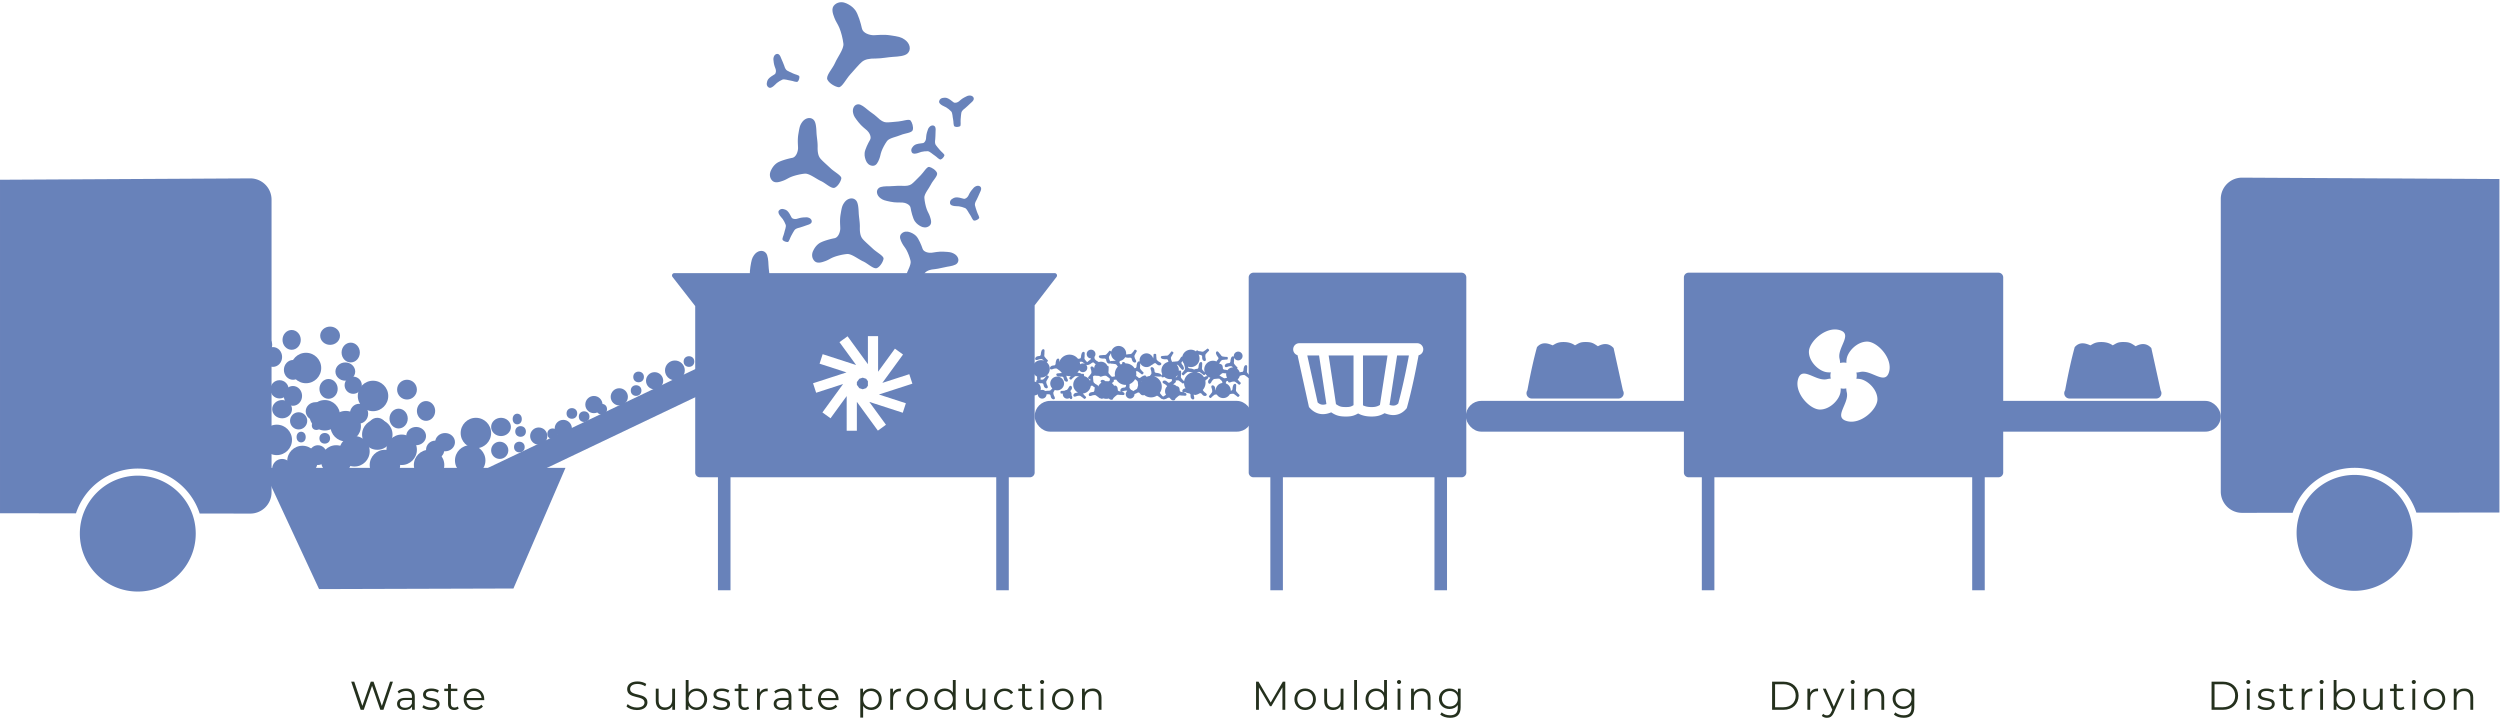<?xml version="1.0" encoding="UTF-8"?>
<svg xmlns="http://www.w3.org/2000/svg" width="1057" height="304" viewBox="0 0 1057 304">
  <g fill="none" fill-rule="evenodd">
    <g transform="translate(-.243 -1.892)">
      <path fill="#6882BA" d="m111.32 199.717 23.82 51.247 82.18-.247 22-51M618.197 117.185a2 2 0 0 1 2 2v82.5a2 2 0 0 1-2 2h-88a2 2 0 0 1-2-2v-82.5a2 2 0 0 1 2-2h88zM599.411 147h-49.822a2.59 2.59 0 0 0-.749 5.069l4.838 21.927.362.396.213.225c2.432 2.497 5.508 3.02 8.827 1.608l.485.313.198.123c.245.148.427.244.696.381 1.372.696 2.72.958 4.862.958 1.845 0 3.022-.238 4.248-.832l.442-.23.443-.243.27.142c1.454.737 3.195 1.163 5.434 1.163 2.086 0 3.53-.371 4.961-1.123l.523-.291.33.124c1.97.715 3.668.92 5.476.336 1.223-.394 2.33-1.145 3.287-2.255l.294-.34.12-.433.171-.625c1.486-5.46 2.967-12.104 4.447-19.938l.252-1.348a2.59 2.59 0 0 0-.608-5.107zm-26.895 5.178v21.015l-.408.226-.089.048c-.084.045-.151.08-.194.101-.6.291-1.148.414-2.242.43l-.262.002-.283-.002c-1.369-.017-2.065-.166-2.768-.523l-.219-.114-.239-.138-.074-.045a19.432 19.432 0 0 1-.381-.244l-.268-.177c-.329-2.345-1.247-8.42-3.097-20.577l10.524-.002zm14.376 0-3.219 20.926-.235.135-.188.101c-.873.457-1.687.66-3.092.66l-.343-.004c-1.412-.037-2.446-.3-3.3-.736l.001-21.082h10.376zm9.066-.119-.123.658c-1.473 7.802-2.945 14.392-4.412 19.764-.394.385-.792.626-1.203.758l-.17.05c-.654.163-1.394.089-2.324-.207l3.213-20.904h4.997l.022-.119zm-38.014.119 3.109 20.552c-1.489.522-2.649.287-3.71-.685l-4.382-19.867h4.983zM714.197 117.185h131a2 2 0 0 1 2 2v82.5a2 2 0 0 1-2 2h-131a2 2 0 0 1-2-2v-82.5a2 2 0 0 1 2-2zm50.855 33.445c0-4.23 7.081-10.854 12.955-9.179 5.874 1.676-1.126 7.423 0 12.131.158.662.23 1.258.225 1.794a5.63 5.63 0 0 1 2.676-.07 7.76 7.76 0 0 1 .077-1.564c.482-3.272 4.425-7.422 8.69-7.422s10.944 7.023 9.254 12.85c-1.69 5.825-7.484-1.118-12.231 0-.574.134-1.1.205-1.58.22a5.493 5.493 0 0 1 .011 2.575l-.018.074c.466-.016.946.013 1.426.083 3.299.479 7.483 4.39 7.483 8.62 0 4.23-7.08 10.853-12.955 9.177-5.874-1.676 1.127-7.422 0-12.13a7.63 7.63 0 0 1-.225-1.686 5.629 5.629 0 0 1-2.353-.018c.027.502 0 1.023-.077 1.544-.483 3.272-4.426 7.422-8.69 7.422-4.266 0-10.945-7.023-9.255-12.849 1.69-5.826 7.484 1.117 12.231 0a7.941 7.941 0 0 1 1.601-.221 5.487 5.487 0 0 1 .025-2.67 7.858 7.858 0 0 1-1.787-.062c-3.299-.479-7.483-4.39-7.483-8.62z"></path>
      <path d="m207.05 199.475 93.482-44.546a6.73 6.73 0 0 1 8.259 2.011 4.465 4.465 0 0 1-1.639 6.727l-93.482 44.546a6.73 6.73 0 0 1-8.259-2.011 4.465 4.465 0 0 1 1.638-6.727zM303.789 201.964h5.309v49.5h-5.309zM537.344 201.964h5.309v49.5h-5.309zM719.775 201.964h5.309v49.5h-5.309zM421.45 201.964h5.309v49.5h-5.309zM606.732 201.964h5.309v49.5h-5.309zM834.084 201.964h5.309v49.5h-5.309z" fill="#6882BA"></path>
      <path d="M285.374 117.368H446.15a1 1 0 0 1 .862 1.507l-.07.104-9.246 11.994v70.712a2 2 0 0 1-2 2h-139.52a2 2 0 0 1-2-2v-70.394l-9.592-12.308a1 1 0 0 1-.202-.482l-.01-.133a1 1 0 0 1 .884-.993l.117-.007H446.15zM371.499 144h-4.306l-.001 11.875-8.597-11.8-3.425 2.483 7.041 9.665-14.148-4.584-1.308 4.015 11.393 3.692L344 163.931l1.308 4.015 11.394-3.692-8.744 12.003 3.426 2.481 6.838-9.387V184h4.306v-12.22l8.877 12.183 3.425-2.482-7.042-9.666 14.15 4.585 1.307-4.015-11.394-3.693L386 164.108l-1.308-4.015-11.395 3.691 8.745-12.002-3.426-2.481-7.118 9.769V144zM365 161.566l1.446.468.746 1.025v1.921l-.746 1.023-1.447.469-1.446-.468-1.025-1.407v-1.156l1.025-1.406 1.447-.469zM365.188 112.411c-2.016-.904-4.966-3.303-6.83-3.121-1.863.18-4.118.723-5.616 1.304-1.5.582-2.12 1.172-3.617 1.703-1.497.532-3.488 1.233-4.7-.246-1.212-1.48-.832-3.168-.398-4.067.434-.899 1.067-2.101 2.424-3.105 1.358-1.005 4.88-1.95 6.592-2.267 1.712-.317 2.46-2.774 2.462-4.122.003-1.347-.294-3.399.141-5.97.485-2.864.62-3.624 1.558-4.962 1.336-1.906 3.709-2.41 5.012-.88.86 1.01 1 3.203 1.084 5.109.083 1.906.51 3.944.491 5.996-.075 2.568.295 4.027 1.104 5.045.809 1.019 2.797 2.71 4.418 4.242 1.621 1.533 4.651 3.06 4.491 4.225-.16 1.165-1.355 3.273-2.747 3.922-1.393.649-3.854-1.902-5.87-2.806zM347.337 78.435c-2.015-.903-4.965-3.302-6.829-3.12-1.863.18-4.118.722-5.617 1.304-1.498.581-2.12 1.172-3.617 1.703-1.496.53-3.487 1.233-4.7-.247-1.211-1.48-.832-3.167-.397-4.066.434-.9 1.067-2.102 2.424-3.106 1.358-1.004 4.88-1.95 6.592-2.267 1.712-.317 2.459-2.774 2.462-4.121.003-1.348-.294-3.4.141-5.97.485-2.864.62-3.624 1.558-4.963 1.335-1.906 3.708-2.409 5.012-.88.86 1.01 1 3.203 1.083 5.11.084 1.905.511 3.944.492 5.996-.075 2.567.295 4.026 1.104 5.045.808 1.018 2.797 2.71 4.418 4.242s4.651 3.06 4.491 4.225c-.16 1.164-1.355 3.272-2.748 3.921-1.392.65-3.853-1.902-5.869-2.806z" fill="#6882BA"></path>
      <path d="M327.05 134.594c-2.014-.904-4.965-3.303-6.828-3.121-1.864.181-4.118.723-5.617 1.304-1.5.582-2.12 1.173-3.617 1.704-1.497.53-3.488 1.232-4.7-.247-1.212-1.48-.832-3.168-.398-4.067.434-.899 1.067-2.1 2.425-3.105 1.357-1.005 4.879-1.95 6.591-2.267 1.713-.317 2.46-2.774 2.462-4.122.003-1.347-.294-3.399.141-5.97.486-2.864.62-3.624 1.558-4.962 1.336-1.906 3.709-2.41 5.012-.88.86 1.01 1 3.203 1.084 5.109.083 1.906.51 3.944.492 5.996-.076 2.568.295 4.027 1.103 5.045.809 1.019 2.797 2.71 4.418 4.242 1.621 1.533 4.651 3.06 4.491 4.225-.16 1.165-1.355 3.273-2.747 3.922-1.393.65-3.854-1.902-5.87-2.806zM393.874 79.825c-.815 1.677-2.929 4.091-2.814 5.681.115 1.59.53 3.525.994 4.82.465 1.295.956 1.845 1.378 3.136.422 1.291.978 3.008-.312 3.982-1.29.973-2.725.586-3.484.183-.759-.403-1.772-.986-2.602-2.177-.829-1.19-1.561-4.217-1.795-5.684-.234-1.466-2.318-2.193-3.47-2.247-1.15-.054-2.91.12-5.098-.347-2.438-.52-3.084-.664-4.208-1.511-1.6-1.207-1.979-3.241-.644-4.29.881-.692 2.759-.728 4.39-.726 1.63.001 3.381-.284 5.134-.19 2.193.162 3.448-.098 4.336-.746.888-.648 2.375-2.272 3.72-3.59 1.344-1.319 2.715-3.834 3.707-3.654.992.18 2.767 1.275 3.292 2.483.525 1.207-1.708 3.2-2.524 4.877zM381.09 58.977c-1.702.76-4.873 1.251-5.807 2.543-.934 1.291-1.86 3.04-2.336 4.33-.477 1.292-.454 2.029-.96 3.289-.508 1.26-1.185 2.934-2.8 2.85-1.613-.084-2.463-1.302-2.786-2.099-.322-.797-.724-1.895-.594-3.34.13-1.445 1.515-4.235 2.278-5.509.764-1.273-.365-3.17-1.213-3.951-.847-.781-2.307-1.779-3.683-3.543-1.532-1.966-1.935-2.491-2.251-3.863-.45-1.953.567-3.755 2.264-3.7 1.12.036 2.58 1.216 3.829 2.265 1.248 1.05 2.773 1.957 4.056 3.156 1.575 1.533 2.703 2.141 3.8 2.215 1.096.075 3.28-.213 5.158-.36 1.877-.145 4.544-1.19 5.188-.415.644.776 1.3 2.756.926 4.018s-3.366 1.354-5.068 2.114zM403.22 52.412c-.25-1.006-.214-2.788-.823-3.424-.609-.635-1.465-1.311-2.117-1.697-.652-.386-1.053-.445-1.685-.844-.633-.4-1.473-.932-1.274-1.807.198-.875.937-1.222 1.398-1.32.46-.1 1.092-.213 1.86-.002.769.211 2.144 1.239 2.76 1.78.615.54 1.747.106 2.249-.281.502-.388 1.18-1.09 2.263-1.672 1.207-.648 1.53-.818 2.3-.858 1.098-.057 1.974.674 1.784 1.597-.126.61-.902 1.294-1.587 1.875-.685.582-1.32 1.328-2.089 1.913-.978.714-1.413 1.272-1.557 1.865-.144.592-.196 1.815-.295 2.856-.1 1.041.212 2.601-.268 2.878-.48.277-1.612.445-2.258.118-.646-.327-.412-1.972-.661-2.977zM395.45 67.661c-.888-.534-2.123-1.82-3.003-1.839-.88-.019-1.964.11-2.698.297-.733.189-1.058.43-1.788.595-.73.165-1.7.382-2.178-.377s-.202-1.526.054-1.922c.256-.396.622-.923 1.315-1.317.692-.394 2.391-.64 3.21-.693.817-.052 1.31-1.16 1.391-1.789.081-.63.063-1.605.418-2.782.396-1.312.504-1.66 1.02-2.233.736-.816 1.873-.92 2.39-.132.343.52.278 1.553.205 2.448-.074.896.005 1.872-.125 2.83-.187 1.196-.1 1.898.217 2.42.317.52 1.145 1.421 1.811 2.228.666.806 1.99 1.689 1.846 2.224-.143.536-.825 1.454-1.513 1.68-.688.226-1.686-1.103-2.573-1.638zM410.37 92.69c-.623-.828-1.286-2.482-2.095-2.83-.81-.347-1.862-.635-2.613-.735-.75-.1-1.142.002-1.88-.118-.739-.12-1.72-.283-1.88-1.166-.158-.883.386-1.49.771-1.762.386-.271.923-.622 1.712-.728.79-.106 2.458.303 3.236.56.778.257 1.65-.584 1.96-1.138.311-.553.66-1.464 1.43-2.423.859-1.068 1.089-1.35 1.783-1.688.988-.481 2.08-.15 2.265.773.123.61-.324 1.544-.727 2.346-.404.803-.697 1.738-1.176 2.577-.621 1.04-.804 1.723-.705 2.325.099.602.53 1.747.844 2.745.316.997 1.212 2.31.879 2.754-.334.442-1.31 1.039-2.033.99-.722-.048-1.15-1.654-1.772-2.482zM334.526 35.962c-1.03-.11-2.692-.753-3.498-.398s-1.734.929-2.32 1.41c-.585.48-.777.837-1.369 1.294-.591.458-1.379 1.065-2.133.58-.754-.486-.828-1.3-.764-1.766.065-.467.174-1.1.635-1.749.462-.65 1.898-1.59 2.616-1.984.72-.393.699-1.605.506-2.21-.193-.605-.621-1.481-.797-2.698-.196-1.356-.245-1.717-.02-2.455.322-1.05 1.31-1.625 2.111-1.13.53.327.908 1.29 1.22 2.133.312.842.796 1.694 1.083 2.617.336 1.163.712 1.763 1.22 2.1.507.339 1.638.806 2.582 1.255.945.45 2.517.69 2.614 1.236.096.546-.134 1.667-.662 2.162-.528.496-1.994-.287-3.024-.397zM331.801 100.407c.182-1.02.939-2.633.641-3.462-.298-.828-.805-1.794-1.244-2.412-.439-.617-.78-.834-1.196-1.456-.415-.622-.966-1.45-.429-2.169.537-.718 1.353-.735 1.815-.638.461.097 1.084.25 1.7.755.616.506 1.454 2.004 1.797 2.748.342.745 1.552.809 2.169.659.617-.15 1.52-.516 2.747-.607 1.367-.1 1.73-.125 2.45.152 1.026.394 1.53 1.419.98 2.184-.362.506-1.35.816-2.212 1.068-.862.252-1.746.676-2.687.898-1.183.254-1.808.587-2.18 1.07-.373.483-.918 1.578-1.432 2.49-.514.91-.864 2.462-1.415 2.52-.551.058-1.653-.25-2.11-.811-.458-.562.425-1.97.606-2.989zM383.342 118.25c.544-1.784 2.254-4.499 1.892-6.05-.363-1.553-1.075-3.4-1.736-4.606-.662-1.206-1.233-1.673-1.852-2.882-.618-1.209-1.437-2.818-.315-3.981 1.123-1.163 2.6-1.006 3.412-.727.813.28 1.906.697 2.91 1.744 1.006 1.046 2.203 3.921 2.664 5.333.46 1.411 2.632 1.804 3.778 1.677 1.145-.127 2.856-.575 5.09-.455 2.489.133 3.15.173 4.392.834 1.77.942 2.462 2.892 1.307 4.137-.762.821-2.61 1.15-4.221 1.403-1.611.254-3.296.81-5.042.991-2.191.183-3.39.636-4.166 1.415-.775.778-1.99 2.615-3.112 4.128s-2.082 4.211-3.09 4.188c-1.008-.023-2.933-.826-3.64-1.936-.708-1.11 1.186-3.429 1.73-5.213zM353.276 28.544c1.029-2.413 3.817-5.964 3.556-8.178-.26-2.214-.96-4.886-1.69-6.659-.729-1.772-1.448-2.501-2.117-4.272-.669-1.771-1.553-4.127.182-5.595 1.734-1.468 3.755-1.046 4.837-.545 1.083.5 2.53 1.233 3.76 2.83s2.442 5.77 2.861 7.8c.419 2.032 3.366 2.877 4.972 2.857 1.606-.02 4.045-.41 7.12.063 3.426.527 4.335.674 5.953 1.766 2.304 1.556 2.96 4.37 1.169 5.947-1.183 1.041-3.794 1.246-6.064 1.379-2.27.132-4.69.676-7.136.69-3.062-.045-4.793.421-5.987 1.401-1.195.98-3.163 3.375-4.95 5.33-1.789 1.955-3.537 5.587-4.93 5.417-1.392-.17-3.933-1.555-4.74-3.2-.807-1.645 2.175-4.618 3.204-7.03z" fill="#6882BA"></path>
      <circle fill="#6882BA" cx="110.028" cy="163.924" r="3.863"></circle>
      <ellipse fill="#6882BA" cx="123.549" cy="145.598" rx="3.863" ry="4.185"></ellipse>
      <circle fill="#6882BA" cx="150.106" cy="192.706" r="6.439"></circle>
      <circle fill="#6882BA" cx="117.263" cy="187.877" r="6.439"></circle>
      <circle fill="#6882BA" cx="129.612" cy="157.485" r="6.439"></circle>
      <circle fill="#6882BA" cx="128.118" cy="196.794" r="6.439"></circle>
      <circle fill="#6882BA" cx="137.55" cy="177.472" r="6.439"></circle>
      <circle fill="#6882BA" cx="201.451" cy="184.979" r="6.439"></circle>
      <circle fill="#6882BA" cx="146.41" cy="182.065" r="6.439"></circle>
      <circle fill="#6882BA" cx="157.955" cy="169.303" r="6.439"></circle>
      <circle fill="#6882BA" cx="170.067" cy="192.062" r="6.439"></circle>
      <circle fill="#6882BA" cx="181.658" cy="198.501" r="6.439"></circle>
      <circle fill="#6882BA" cx="162.984" cy="198.501" r="6.439"></circle>
      <circle fill="#6882BA" cx="142.379" cy="196.569" r="6.439"></circle>
      <circle fill="#6882BA" cx="199.043" cy="196.569" r="6.439"></circle>
      <circle fill="#6882BA" cx="159.765" cy="185.623" r="6.439"></circle>
      <ellipse fill="#6882BA" cx="133.686" cy="175.795" rx="4.185" ry="3.863"></ellipse>
      <circle fill="#6882BA" cx="118.429" cy="166.5" r="3.863"></circle>
      <ellipse fill="#6882BA" cx="176.184" cy="186.267" rx="4.185" ry="3.863"></ellipse>
      <ellipse fill="#6882BA" cx="139.803" cy="143.836" rx="4.185" ry="3.863"></ellipse>
      <circle fill="#6882BA" cx="159.765" cy="182.403" r="3.863"></circle>
      <circle fill="#6882BA" cx="184.233" cy="192.062" r="3.863"></circle>
      <ellipse fill="#6882BA" cx="180.37" cy="175.642" rx="3.863" ry="4.185"></ellipse>
      <ellipse fill="#6882BA" cx="168.779" cy="178.862" rx="3.863" ry="4.185"></ellipse>
      <ellipse fill="#6882BA" cx="139.159" cy="166.317" rx="3.863" ry="4.185"></ellipse>
      <ellipse fill="#6882BA" cx="115.655" cy="152.822" rx="3.863" ry="4.185"></ellipse>
      <ellipse fill="#6882BA" cx="124.135" cy="158.282" rx="3.863" ry="4.185"></ellipse>
      <ellipse fill="#6882BA" cx="148.526" cy="150.944" rx="3.863" ry="4.185"></ellipse>
      <ellipse fill="#6882BA" cx="124.096" cy="169.274" rx="3.863" ry="4.185"></ellipse>
      <ellipse fill="#6882BA" cx="152.041" cy="176.803" rx="3.863" ry="4.185"></ellipse>
      <ellipse fill="#6882BA" cx="134.652" cy="194.316" rx="3.863" ry="4.185"></ellipse>
      <circle fill="#6882BA" cx="172.321" cy="166.627" r="4.185"></circle>
      <circle fill="#6882BA" cx="285.59" cy="158.495" r="4.185"></circle>
      <ellipse fill="#6882BA" cx="188.419" cy="188.842" rx="4.185" ry="3.863"></ellipse>
      <ellipse fill="#6882BA" cx="212.076" cy="182.403" rx="4.185" ry="3.863"></ellipse>
      <circle fill="#6882BA" cx="228.019" cy="186.267" r="3.639"></circle>
      <circle fill="#6882BA" cx="238.408" cy="183.047" r="3.639"></circle>
      <circle fill="#6882BA" cx="262.078" cy="169.676" r="3.639"></circle>
      <circle fill="#6882BA" cx="277.012" cy="162.881" r="3.639"></circle>
      <circle fill="#6882BA" cx="211.529" cy="192.287" r="3.639"></circle>
      <circle fill="#6882BA" cx="126.508" cy="179.828" r="3.639"></circle>
      <circle fill="#6882BA" cx="149.578" cy="164.766" r="3.639"></circle>
      <circle fill="#6882BA" cx="111.692" cy="147.699" r="3.639"></circle>
      <circle fill="#6882BA" cx="251.344" cy="172.942" r="3.639"></circle>
      <circle fill="#6882BA" cx="119.516" cy="200.111" r="4.185"></circle>
      <ellipse fill="#6882BA" cx="146.242" cy="158.993" rx="4.185" ry="3.863"></ellipse>
      <circle fill="#6882BA" cx="108.894" cy="188.071" r="2.254"></circle>
      <ellipse fill="#6882BA" cx="127.569" cy="186.686" rx="1.932" ry="2.254"></ellipse>
      <circle fill="#6882BA" cx="137.55" cy="187.208" r="2.254"></circle>
      <circle fill="#6882BA" cx="254.644" cy="174.896" r="2.254"></circle>
      <circle fill="#6882BA" cx="233.912" cy="185.301" r="2.254"></circle>
      <circle fill="#6882BA" cx="220.34" cy="184.318" r="2.254"></circle>
      <circle fill="#6882BA" cx="219.83" cy="190.902" r="2.254"></circle>
      <circle fill="#6882BA" cx="242.035" cy="176.696" r="2.254"></circle>
      <circle fill="#6882BA" cx="247.216" cy="178.049" r="2.254"></circle>
      <circle fill="#6882BA" cx="291.535" cy="154.753" r="2.254"></circle>
      <ellipse fill="#6882BA" cx="108.894" cy="155.129" rx="1.932" ry="2.254"></ellipse>
      <ellipse fill="#6882BA" cx="218.932" cy="179.056" rx="1.932" ry="2.254"></ellipse>
      <circle fill="#6882BA" cx="143.989" cy="180.15" r="2.254"></circle>
      <circle fill="#6882BA" cx="270.239" cy="161.266" r="2.254"></circle>
      <circle fill="#6882BA" cx="269.19" cy="167.02" r="2.254"></circle>
      <circle fill="#6882BA" cx="125.959" cy="194.54" r="2.254"></circle>
      <circle fill="#6882BA" cx="134.008" cy="181.759" r="1.932"></circle>
      <ellipse fill="#6882BA" cx="119.516" cy="174.896" rx="4.185" ry="3.863"></ellipse>
      <rect fill="#6882BA" x="437.697" y="171.391" width="92" height="13" rx="6.5"></rect>
      <rect fill="#6882BA" x="804.197" y="171.391" width="135" height="13" rx="6.5"></rect>
      <rect fill="#6882BA" x="620" y="171.391" width="135" height="13" rx="6.5"></rect>
      <path d="M473.188 148.155a3.195 3.195 0 0 1 3.168 3.616 5.04 5.04 0 0 1 .321-.033c.345-.027.71-.116 1.082-.126.464-.002.726-.078.905-.23.179-.153.472-.522.738-.824.267-.302.524-.859.736-.837.211.022.6.224.726.472.127.247-.319.707-.47 1.076-.15.37-.565.917-.52 1.253.045.335.157.738.272 1.005.115.267.225.376.331.643.106.267.245.622-.014.85-.26.228-.568.17-.733.097a1.416 1.416 0 0 1-.577-.419c-.19-.238-.384-.868-.452-1.176-.069-.307-.518-.426-.762-.418-.243.008-.612.074-1.08.011-.493-.066-.643-.087-.868-.225a3.206 3.206 0 0 1-2.15 1.59 6.166 6.166 0 0 1-.175.188c-.22.224-.076.666.063.866.087.125.221.28.359.483.197-.1.402-.185.615-.255-.05-.263-.077-.57.182-.728.296-.18.589-.07.739.031.141.095.326.227.469.466l.04.001a4.54 4.54 0 0 1 3.792 2.042c.118-.014.226-.025.31-.03.314-.02.502-.444.533-.686.03-.241.022-.616.157-1.068.15-.503.192-.637.39-.856.233-.26.574-.33.797-.174a2.919 2.919 0 0 1 5.694-1.277c.038-.234.07-.532.11-.8.06-.398-.028-1.004.16-1.101.19-.097.627-.139.867 0 .241.138.118.767.193 1.159.075.391.026 1.076.246 1.333.22.257.534.534.776.696.242.161.394.192.628.358.234.166.545.388.451.72-.094.333-.383.452-.562.481-.178.029-.422.06-.712-.037-.29-.096-.795-.52-1.02-.74-.224-.22-.666-.076-.866.063-.2.14-.474.396-.9.598l-.208.098a2.919 2.919 0 0 1-4.634-.877c0 .129-.01.264-.02.392-.028.344.004.72-.045 1.087-.07.46-.036.73.086.93.123.2.442.547.699.858.257.31.766.65.712.856-.055.206-.316.558-.58.644-.264.086-.65-.426-.99-.632-.342-.207-.818-.702-1.157-.71a4.138 4.138 0 0 0-.524.024 4.576 4.576 0 0 1 .093 1.98l-.024-.01c.29.097.795.52 1.02.74.225.22.666.076.866-.063.2-.14.474-.396.9-.598.475-.225.602-.284.898-.284.41 0 .724.283.657.622a4.483 4.483 0 0 1 1.454-.423l-.047.071c.212-.337.716-.804.73-1.142a4.245 4.245 0 0 0-.093-1.038c-.067-.283-.157-.41-.215-.69-.057-.281-.133-.655.162-.835.296-.18.589-.069.739.032.15.1.35.244.495.512.146.268.228.922.241 1.236.014.315.436.51.677.545.241.034.616.033 1.066.176.501.16.634.202.85.404.308.287.339.724.032.919-.202.128-.599.098-.942.065-.344-.034-.72-.009-1.087-.064-.32-.055-.549-.057-.727-.012a4.545 4.545 0 0 1 2.39 6.908c.019.106.053.195.1.273.123.2.443.548.7.858.144.175.37.36.529.525.092-.059.19-.115.282-.167.301-.17.595-.406.927-.571l.065-.032a2.907 2.907 0 0 1-.43-1.526c0-.823.34-1.566.888-2.097a.424.424 0 0 0-.07-.121 4.25 4.25 0 0 0-.777-.696c-.242-.161-.394-.192-.628-.358-.234-.166-.544-.388-.45-.72.093-.333.382-.452.56-.481.18-.029.423-.06.713.037.29.096.795.52 1.02.74.224.22.666.076.866-.063.196-.136.461-.384.87-.584a.308.308 0 0 1-.044-.057.653.653 0 0 1-.048-.608c-.06-.04-.122-.09-.185-.143a3.666 3.666 0 0 1-3.001-.886c-.109.043-.214.085-.365.119-.28.062-.653.145-.838-.148-.185-.292-.08-.586.019-.738a1.57 1.57 0 0 1 .315-.374 3.683 3.683 0 0 1 2.595-5.225 5.402 5.402 0 0 1-.178-.676c-.057-.31-.502-.445-.746-.445-.243 0-.615.053-1.08-.026-.518-.088-.656-.113-.898-.282-.345-.242-.436-.67-.16-.906.183-.155.58-.18.925-.195.345-.015.713-.092 1.085-.088.464.014.728-.053.912-.199.185-.146.49-.505.767-.797.278-.293.554-.84.764-.811.211.029.593.245.71.497.118.251-.344.695-.507 1.06-.163.363-.597.896-.564 1.233.033.336.131.743.237 1.014.105.27.212.383.308.653.023.004.047.01.07.016l-.014.017c.138-.24.767-.117 1.16-.193.391-.075 1.076-.025 1.333-.245.258-.22.535-.534.696-.776.162-.241.193-.393.36-.627.158-.223.366-.515.673-.462a3.683 3.683 0 0 1 5.777-2.203c.16-.236.312-.454.445-.44.166.017.438.143.61.316l.064.013c.34.063.716.07 1.077.158.45.118.722.112.934.011.212-.1.591-.382.927-.604.336-.223.728-.694.927-.619.199.076.522.372.58.644.058.271-.492.6-.733.919-.241.317-.784.739-.827 1.074-.044.336-.04.755.002 1.042.042.288.12.421.153.706s.076.664-.234.817c-.31.153-.592.018-.733-.095a1.415 1.415 0 0 1-.449-.554c-.122-.28-.146-.938-.132-1.252.014-.315-.39-.546-.627-.602-.203-.047-.506-.077-.861-.198a3.681 3.681 0 0 1-4.469 5.126c.008.072.012.136.014.19.014.315.436.51.677.545.241.034.616.033 1.066.176.449.142.602.192.784.346l.115-.074c.265-.15.918-.243 1.232-.262.315-.02.503-.444.533-.686.03-.242.023-.616.158-1.068.15-.504.191-.637.39-.857.281-.312.718-.35.918-.048.132.2.109.597.081.941-.027.344.005.719-.044 1.087-.07.459-.037.729.086.93.122.2.442.547.699.857.1.122.239.247.367.368a3.681 3.681 0 0 1 4.957-4.623l-.026.064c.096-.29.52-.795.74-1.02.22-.224.076-.666-.063-.866-.14-.2-.396-.473-.598-.899-.225-.475-.284-.601-.284-.897 0-.42.299-.741.65-.65.232.06.48.371.69.645.21.274.485.531.695.837.255.389.461.566.687.633.225.068.694.112 1.093.17.4.06 1.006-.028 1.103.161.097.19.139.626 0 .866s-.768.118-1.16.193c-.391.075-1.077.025-1.334.246-.257.22-.534.534-.696.775-.148.222-.186.368-.32.572.066.076.133.153.197.232a.7.7 0 0 1 .586.1c.15.1.35.243.496.511.146.268.227.922.24 1.237.015.314.436.51.677.544.242.035.617.033 1.066.176l.192.061a2.907 2.907 0 0 1 2.366-1.213c-.28-.22-.595-.48-.839-.485a4.253 4.253 0 0 0-1.036.11c-.282.072-.407.165-.687.227-.28.063-.653.145-.837-.147-.185-.292-.08-.587.018-.738.098-.152.238-.354.504-.505.266-.15.918-.243 1.233-.262.314-.02.502-.444.533-.686.03-.241.022-.616.157-1.068.15-.503.192-.637.39-.856.28-.312.714-.351.915-.053a1.852 1.852 0 1 1 .097.337l.007.084c.007.167-.006.352-.02.524-.027.344.005.72-.044 1.087-.07.46-.036.73.086.93.123.2.442.547.699.858.257.31.767.65.712.856a1.012 1.012 0 0 1-.184.334 2.93 2.93 0 0 1 1.101 1.563c.309-.108.803-.175 1.064-.19.314-.02.502-.445.533-.686.03-.242.022-.617.157-1.069.15-.503.192-.636.39-.856.281-.313.718-.351.918-.048.132.2.109.597.082.94-.028.344.004.72-.045 1.087-.07.46-.036.73.086.93.123.2.442.547.699.858.257.31.767.65.712.856-.054.206-.316.558-.58.644-.264.086-.649-.426-.99-.632-.342-.206-.818-.702-1.157-.71a4.253 4.253 0 0 0-1.036.111c-.282.072-.407.164-.687.227a6.313 6.313 0 0 1-.11.024 2.92 2.92 0 0 1-.892 1.497c.15.201.403.481.614.736.257.31.767.651.713.857-.055.205-.316.558-.58.643-.264.086-.65-.425-.991-.632-.341-.206-.818-.701-1.156-.71a4.253 4.253 0 0 0-1.037.112c-.281.071-.406.164-.686.226s-.653.145-.838-.147a.636.636 0 0 1-.086-.485 5.096 5.096 0 0 1-.492.12c-.31.058-.445.503-.446.746 0 .072.004.154.009.247a3.196 3.196 0 0 1 2.063 2.989v.06a4.24 4.24 0 0 1 .193-.017c.314-.019.503-.444.533-.685.03-.242.022-.617.158-1.068.15-.504.191-.637.389-.857.282-.313.719-.35.919-.048.132.2.108.597.08.94-.026.345.005.72-.044 1.087-.07.46-.036.73.087.93.122.2.441.548.698.858.257.31.767.651.712.857-.054.205-.315.557-.58.643-.264.086-.649-.426-.99-.632-.342-.206-.818-.701-1.156-.71a4.253 4.253 0 0 0-1.037.111c-.165.042-.276.091-.396.137a3.192 3.192 0 0 1-5.447.125.36.36 0 0 1-.05-.005c-.459-.078-.73-.049-.932.07-.203.119-.556.432-.871.683-.315.251-.665.755-.87.697-.204-.058-.552-.325-.633-.59-.082-.266.437-.642.65-.98.212-.337.716-.805.73-1.143a4.245 4.245 0 0 0-.093-1.037c-.067-.283-.157-.41-.215-.69-.057-.281-.133-.655.162-.835.296-.18.589-.069.739.032.15.1.35.244.495.512.146.268.227.922.241 1.236.005.11.059.204.137.283v.036a3.196 3.196 0 0 1 2.822-3.174v.067c.013-.464-.053-.728-.2-.912-.146-.184-.505-.49-.798-.767-.103-.097-.237-.194-.367-.289-.243.099-.712.03-1.028.091-.392.075-1.078.026-1.335.246-.257.22-.534.534-.696.775-.161.242-.192.394-.358.628-.167.234-.389.544-.721.45-.333-.093-.452-.382-.481-.56a1.414 1.414 0 0 1 .037-.712c.097-.29.52-.795.74-1.02a.403.403 0 0 0 .108-.23 3.641 3.641 0 0 1-.978-.488l.047.047a.456.456 0 0 1 .106.428c-.06.232-.371.48-.645.69-.21.16-.41.36-.631.538a4.53 4.53 0 0 1-1.06 3.95c.01.048.029.09.052.127.182.285.455.603.672.797.217.193.363.245.571.442.21.197.486.46.347.776-.14.317-.443.394-.623.398-.18.004-.427 0-.7-.136-.274-.136-.715-.625-.907-.874-.192-.25-.65-.168-.867-.058-.218.11-.524.326-.974.466-.502.157-.636.198-.929.157a.763.763 0 0 1-.44-.211l-.018.01v.13c.005.143.015.279.032.394.042.288.12.421.153.706s.076.664-.234.817c-.31.153-.592.018-.733-.095a1.415 1.415 0 0 1-.449-.554c-.122-.28-.146-.938-.132-1.252.014-.315-.39-.546-.627-.602-.237-.055-.61-.087-1.046-.268-.353-.147-.517-.216-.657-.328a1.823 1.823 0 0 1-.217.063c-.164.037-.36.08-.53.051.083.017.172.04.263.069.501.159.634.202.85.404.308.287.34.724.032.919-.202.128-.598.098-.942.064-.344-.033-.72-.008-1.087-.063-.458-.079-.728-.05-.931.07-.203.119-.556.432-.87.683-.255.203-.532.57-.737.673a.402.402 0 0 1-.026.258c-.14.316-.443.394-.623.397-.181.004-.427.001-.7-.135-.274-.136-.716-.625-.907-.875-.192-.25-.65-.168-.867-.058-.218.11-.524.326-.975.467-.501.157-.635.197-.928.156a.763.763 0 0 1-.44-.21l-.058.025c-.264.086-.65-.426-.99-.632-.342-.206-.819-.701-1.157-.71l-.136.002a4.522 4.522 0 0 1-2.397.684 4.525 4.525 0 0 1-2.883-1.032.738.738 0 0 1-.418.14c-.18.003-.427 0-.7-.136-.273-.136-.715-.626-.907-.875-.192-.25-.65-.168-.867-.058-.217.11-.524.326-.974.467l-.245.075c.005.024.005.05.005.075a1.852 1.852 0 1 1-3.037-1.423.669.669 0 0 0-.297-.098 4.253 4.253 0 0 0-1.036.111c-.282.071-.407.164-.687.226-.166.038-.366.082-.539.05.087.016.178.04.273.07.5.16.633.202.85.404.308.287.338.724.032.919-.203.128-.6.098-.943.065-.343-.034-.72-.009-1.086-.064-.458-.078-.73-.049-.932.07-.203.119-.555.432-.87.683-.255.203-.531.57-.736.673a.4.4 0 0 1-.027.258c-.14.317-.443.394-.623.398-.18.004-.427 0-.7-.136-.14-.07-.323-.23-.495-.405a3.725 3.725 0 0 1-2.277-.051l.024-.01c-.502.157-.636.198-.929.157a.763.763 0 0 1-.44-.211l-.058.026c-.264.086-.65-.426-.99-.633-.342-.206-.818-.701-1.157-.71a4.253 4.253 0 0 0-1.036.112c-.282.071-.407.164-.687.226-.28.063-.653.145-.838-.147-.184-.292-.079-.587.019-.739.098-.152.238-.353.504-.504.265-.15.918-.243 1.233-.262.314-.02.502-.444.532-.686.03-.242.023-.616.158-1.068l.034-.116c-.295-.149-.707-.497-.904-.69-.208-.203-.601-.095-.818.032a3.73 3.73 0 0 1-3.338 3.174l-.055-.083c.122.201.441.548.698.858.257.311.767.652.712.857-.054.206-.315.558-.58.644-.264.086-.649-.426-.99-.632-.342-.207-.818-.702-1.156-.71a4.253 4.253 0 0 0-1.037.11c-.282.072-.406.165-.686.227-.28.063-.653.145-.838-.147-.185-.292-.08-.587.019-.739.097-.151.238-.353.503-.504.266-.15.919-.243 1.233-.262a.363.363 0 0 0 .104-.022 3.733 3.733 0 0 1 .525-6.85l.192.013c-.344-.034-.72-.009-1.087-.064-.458-.078-.728-.049-.931.07-.203.119-.556.432-.87.683-.316.251-.666.755-.87.697-.205-.058-.553-.325-.634-.59-.078-.254.392-.609.62-.934a4.543 4.543 0 0 1-1.85-.158l-.017-.124c.033.336.132.743.237 1.014.105.271.212.383.309.654.096.27.223.63-.045.849-.267.218-.573.15-.735.071a1.416 1.416 0 0 1-.563-.438c-.181-.245-.353-.882-.41-1.191-.058-.31-.503-.444-.746-.445-.244 0-.615.053-1.08-.026-.519-.088-.656-.113-.898-.282-.346-.242-.437-.67-.16-.905.182-.156.58-.18.924-.196.345-.015.714-.092 1.085-.088.082.003.158.002.229 0a4.48 4.48 0 0 1-.561-.664c-.22-.137-.473-.42-.706-.56-.342-.206-.818-.702-1.156-.71a4.253 4.253 0 0 0-1.037.111c-.282.072-.406.164-.686.227-.28.062-.653.144-.838-.148-.185-.292-.08-.586.019-.738.097-.152.238-.354.503-.504.266-.15.919-.243 1.233-.263.314-.02.503-.444.533-.685.03-.242.023-.617.158-1.069.15-.503.191-.636.39-.856.28-.313.718-.351.918-.048.132.2.108.597.081.94-.01.12-.012.245-.013.371a4.545 4.545 0 0 1 7.953-1.409c.26-.054.545-.088.721-.1.315-.019.503-.443.533-.685.03-.242.023-.616.158-1.068.15-.503.192-.637.39-.857.281-.312.718-.35.918-.048.132.2.109.597.081.941-.027.344.005.719-.044 1.087-.07.459-.037.729.086.93.123.2.442.547.699.857.089.108.208.22.324.327.056-.046.114-.09.17-.134.274-.21.532-.484.839-.694.388-.255.566-.46.633-.686l.01-.044h-.002a1.852 1.852 0 1 1 1.422-.667c.027.372.039.813.206 1.008.22.257.535.534.776.696.242.161.394.192.628.358.065.046.135.096.2.152a2.923 2.923 0 0 1 3.66 1.58.46.46 0 0 1 .443.205c.132.2.109.597.081.94-.027.345.005.72-.044 1.088-.07.459-.037.729.086.93.122.2.442.547.699.857.188.229.514.473.651.668.31-.09.731-.144.965-.159.138-.008.25-.094.337-.208a4.532 4.532 0 0 1 1.229-4 4.338 4.338 0 0 1-.315-.395c-.255-.388-.461-.566-.687-.633-.225-.067-.695-.111-1.093-.17-.4-.06-1.006.029-1.103-.16a.633.633 0 0 1-.042-.108l-.058.058c-.267.219-.573.15-.735.071a1.416 1.416 0 0 1-.563-.438c-.181-.245-.353-.881-.41-1.19-.058-.31-.503-.445-.746-.446-.244 0-.615.053-1.08-.026-.519-.088-.656-.112-.899-.282-.345-.241-.436-.67-.16-.905.183-.156.58-.18.925-.195.345-.015.714-.092 1.085-.089.464.014.728-.053.913-.199.184-.145.49-.504.767-.797.277-.293.553-.84.764-.81.178.024.48.183.639.384a3.193 3.193 0 0 1 3.095-2.407zm-31.418 1.59c.132.2.109.596.081.94-.027.344.005.72-.044 1.087-.07.46-.037.73.086.93.122.2.442.547.699.858.257.31.766.65.712.856-.05.19-.276.503-.517.619a3.681 3.681 0 0 1-2.378 6.488l-.196-.006.002.059c.009.217.034.51-.012.86.101-.008.206-.014.31-.013.465.014.729-.052.913-.198.184-.146.49-.505.767-.798.277-.293.553-.84.764-.81.211.028.592.244.71.496s-.344.696-.507 1.06c-.163.364-.597.896-.564 1.233.033.337.131.744.236 1.015.106.27.213.383.309.653s.223.63-.044.849c-.268.219-.573.15-.736.071a1.416 1.416 0 0 1-.562-.438c-.182-.245-.353-.881-.41-1.19-.058-.31-.503-.445-.747-.446-.244 0-.615.053-1.08-.026a7.321 7.321 0 0 1-.477-.09 2.913 2.913 0 0 1 1.132 3.04 1.844 1.844 0 0 1 1.897.349c.102-.01.206-.015.307-.02.344-.014.713-.091 1.084-.088.465.014.729-.052.913-.198.18-.143.477-.49.75-.78a2.919 2.919 0 1 1 1.023.65l-.039.078c-.163.364-.597.896-.564 1.233.033.337.131.744.236 1.015.106.27.213.383.309.653s.223.63-.044.849c-.268.219-.573.15-.736.071a1.416 1.416 0 0 1-.562-.438c-.182-.245-.353-.881-.41-1.19-.058-.31-.503-.445-.747-.446-.212 0-.52.04-.902-.001a1.851 1.851 0 0 1-3.704-.006 2.919 2.919 0 1 1-.512-5.093c-.217-.245-.243-.578-.012-.775a.7.7 0 0 1 .292-.128l.007.098c-.015-.345-.092-.713-.088-1.084.006-.201-.003-.365-.027-.5a3.675 3.675 0 0 1-1.605-1.673c-.113-.097-.188-.188-.177-.27a.616.616 0 0 1 .025-.102 3.681 3.681 0 0 1 4.728-4.671l.074.05c-.341-.206-.817-.7-1.156-.709a4.253 4.253 0 0 0-1.036.111c-.282.072-.407.164-.687.226-.28.063-.653.145-.838-.147-.184-.292-.079-.586.019-.738.098-.152.238-.354.504-.504.265-.151.918-.244 1.232-.263.315-.02.503-.444.533-.686.03-.241.023-.616.158-1.068.15-.503.191-.637.39-.856.281-.313.718-.351.918-.048zm11.19 15.282c.333.093.452.383.48.561.03.178.06.422-.036.712-.088.264-.448.708-.678.954a1.829 1.829 0 0 1 .544 1.722c.018.033.037.07.055.108.225.475.284.601.284.897 0 .42-.3.741-.65.65-.179-.046-.367-.24-.54-.452a1.852 1.852 0 0 1-2.795-1.85c-.381-.024-.85.02-.933-.144-.097-.19-.14-.626 0-.866.138-.24.767-.118 1.16-.193.154-.03.356-.04.558-.055.264-.182.578-.297.917-.32l-.142.13c.258-.22.535-.535.696-.776.162-.242.193-.394.36-.628.166-.233.387-.544.72-.45zm45.373-2.323a4.253 4.253 0 0 0-1.037.11l-.052.016c.133.12.198.29.15.473-.06.232-.371.48-.645.69-.167.128-.328.28-.498.427.59.103 1.12.384 1.532.787a.716.716 0 0 1 .53.114c.15.1.35.244.496.512.146.268.227.922.24 1.236.015.314.436.51.677.545.186.026.45.032.767.098a.409.409 0 0 1-.272-.19c-.184-.291-.079-.586.019-.738.098-.152.238-.353.504-.504.162-.092.467-.162.753-.207a4.522 4.522 0 0 1-.646-2.309.881.881 0 0 1-.371.282c-.264.086-.65-.426-.991-.632-.342-.207-.818-.702-1.156-.71zm-26.202-.289a4.253 4.253 0 0 0-1.036.111l-.053.015c.133.12.198.29.15.474-.06.231-.37.48-.645.69-.07.053-.14.111-.208.171.398.32.73.719.969 1.174l.065-.05c.295-.18.588-.069.738.032.15.1.35.244.496.512.146.268.227.922.24 1.236.015.315.436.51.678.545.187.027.456.032.777.1a.411.411 0 0 1-.283-.19c-.184-.293-.079-.588.02-.74.097-.151.237-.353.503-.504.266-.15.918-.243 1.233-.262.314-.02.502-.444.533-.686.014-.113.02-.256.036-.423l-.212.004a4.541 4.541 0 0 1-3.887-2.19.461.461 0 0 0-.114-.019zm8.005-.185-.014.026a4.562 4.562 0 0 1-2.279 2.034c-.005.263.003.537-.033.808-.07.46-.036.73.086.93.107.174.362.46.596.735.341.08.646.256.885.497l.03-.017c.3-.17.594-.405.926-.57.42-.199.625-.378.723-.592.098-.213.207-.672.321-1.058.026-.088.046-.186.063-.288a2.11 2.11 0 0 0-.028-.33c-.075-.392-.025-1.077-.246-1.334a4.25 4.25 0 0 0-.776-.695 2.3 2.3 0 0 0-.254-.146zm-17.457-1.411c-.103.06-.243.17-.398.296l-.032-.025c.241.139.118.767.193 1.159.075.391.026 1.076.246 1.333.22.257.534.534.776.696.242.161.394.192.628.358.234.167.545.388.45.721l-.014.04.001.028a3.739 3.739 0 0 1 1.42-1.755c-.216-.157-.447-.364-.365-.657.094-.333.384-.452.562-.48.178-.03.422-.06.712.036.204.068.515.298.76.504a3.748 3.748 0 0 1 1.249.08c.18-.136.417-.329.748-.49a.309.309 0 0 1-.045-.058.653.653 0 0 1-.048-.608c-.213-.144-.451-.404-.672-.538-.341-.206-.817-.701-1.156-.71a4.253 4.253 0 0 0-1.036.112c-.282.071-.407.164-.687.226-.28.063-.653.145-.838-.147a.68.68 0 0 1-.052-.1 5.424 5.424 0 0 1-.384-.027c-.344-.034-.72-.009-1.087-.064-.458-.078-.729-.049-.931.07zm20.124 2.55-.02.074a4.53 4.53 0 0 1 .13-.258l.086-.148a.848.848 0 0 0-.196.331zm17.414-8.813-.044.055c-.111.137-.223.261-.305.345-.221.225-.077.666.063.866.139.2.396.473.598.9.225.474.284.6.284.896 0 .421-.3.742-.65.65-.233-.06-.48-.37-.69-.644-.21-.274-.485-.532-.695-.838-.255-.388-.462-.566-.687-.633a2.682 2.682 0 0 0-.332-.067 3.673 3.673 0 0 1 .895 2.648l-.047.045c.282-.313.719-.351.919-.048.132.2.108.596.081.94-.027.344.004.72-.044 1.087-.07.46-.037.73.086.93.122.2.442.547.698.858.152.183.39.376.55.546a4.546 4.546 0 0 1 3.74-3.838l.044.084a.68.68 0 0 1-.052-.1 5.423 5.423 0 0 1-.384-.027c-.344-.034-.72-.009-1.087-.064-.458-.078-.729-.049-.932.07-.202.119-.555.432-.87.683-.315.251-.665.755-.87.697-.204-.058-.552-.325-.633-.59-.082-.266.437-.642.65-.98.212-.337.715-.805.73-1.143a4.245 4.245 0 0 0-.093-1.037c-.067-.283-.157-.41-.215-.69a1.973 1.973 0 0 1-.053-.404 3.658 3.658 0 0 1-.655-1.197zm-38.342.77c-.2.14-.473.396-.9.598-.475.225-.601.284-.897.284a.816.816 0 0 1-.309-.059l-.059.027c-.08.025-.17-.003-.266-.06a1.852 1.852 0 1 1-2.928 2.234 4.53 4.53 0 0 1-.76 1.115l-.025-.003c.242.034.617.033 1.066.176.501.16.634.202.85.404l.032.032c.276-.218.636-.216.812.05.114.172.113.487.093.79a3.734 3.734 0 0 1 2.534 2.046c.035-.228.067-.512.104-.768a1.88 1.88 0 0 0 .015-.136c-.115.102-.218.166-.299.143-.204-.058-.552-.325-.633-.59-.082-.266.437-.642.65-.98.212-.337.716-.805.73-1.143a4.245 4.245 0 0 0-.093-1.037c-.067-.283-.157-.41-.215-.69-.057-.281-.133-.655.162-.835.296-.18.588-.069.739.032.15.1.35.244.495.512.03.053.056.122.08.2l-.003.072c0-.706.25-1.353.668-1.858a5.123 5.123 0 0 1-.776-.618c-.225-.22-.667-.077-.867.063zm55.067 4.432c-.203.12-.556.432-.87.683a3.566 3.566 0 0 0-.317.302l-.022.006c.252-.118.696.343 1.06.506.365.163.898.597 1.235.564a4.253 4.253 0 0 0 1.015-.236 2.933 2.933 0 0 1-.357-1.848c-.263-.009-.54-.006-.813-.047-.458-.078-.728-.049-.931.07zm-18.863.733-.086.127a3.702 3.702 0 0 1-.766.801c.114-.015.219-.025.3-.03.314-.02.503-.444.533-.686.008-.062.013-.133.02-.212zm9.163-1.343a4.253 4.253 0 0 0-1.036.11l-.012.003a4.548 4.548 0 0 1 3.088 2.12 2.88 2.88 0 0 1 .291-.16c.475-.225.602-.284.897-.284.16 0 .304.043.417.114a3.673 3.673 0 0 1-.972-1.077c-.097.199-.31.445-.526.516-.264.086-.65-.426-.99-.633-.342-.206-.818-.701-1.157-.71zm-44.229-.442a.405.405 0 0 0 .087.223 3.592 3.592 0 0 1-.087-.223zm-5.45-3.872a4.389 4.389 0 0 0-.84.069c.113.328.189.674.223 1.031a1.84 1.84 0 0 1 1.15-.402c.342 0 .661.093.935.253l-.026-.023a2.2 2.2 0 0 0-.286-.219c-.341-.206-.817-.701-1.156-.71zm12.093-3.1c-.163.363-.597.896-.564 1.233.033.336.132.744.237 1.014.105.271.212.384.308.654l.031.087.025-.054c.139-.241.767-.118 1.16-.193.322-.062.843-.04 1.16-.152a3.196 3.196 0 0 1-2.02-2.972l.005-.163c-.118.18-.264.372-.342.546zM647.88 170.39a2.232 2.232 0 0 1-1.868-3.455c1.356-7.268 2.71-13.357 4.064-18.266 2.296-2.67 5.103-1.395 6.633-.765 1.02-.51 1.913-1.403 4.592-1.403 2.679 0 4.139.888 4.847 1.403l.594-.33c1.212-.688 1.816-1.073 3.87-1.073 2.679 0 3.317.51 5.23 1.785 2.55-1.399 4.704-1.205 6.458.582l.174.184 3.946 17.942a2.232 2.232 0 0 1-1.905 3.397h-36.636zM875.232 170.39a2.232 2.232 0 0 1-1.867-3.455c1.356-7.268 2.71-13.357 4.064-18.266 2.296-2.67 5.102-1.395 6.633-.765 1.02-.51 1.913-1.403 4.592-1.403 2.679 0 4.139.888 4.847 1.403l.594-.33c1.212-.688 1.816-1.073 3.87-1.073 2.679 0 3.316.51 5.23 1.785 2.55-1.399 4.704-1.205 6.458.582l.174.184 3.946 17.942a2.232 2.232 0 0 1-1.905 3.397h-36.636zM58.5 203c13.531 0 24.5 10.969 24.5 24.5S72.031 252 58.5 252 34 241.031 34 227.5 44.969 203 58.5 203zm47.505-125.69a9 9 0 0 1 9.05 8.951v123.776a9 9 0 0 1-9 9h-.012l-21.38-.03C81.086 207.977 70.725 200 58.5 200c-12.198 0-22.54 7.941-26.14 18.936l-32.117-.044v-141l105.762-.581z" fill="#6882BA"></path>
    </g>
    <path d="M995.5 200.797c-13.531 0-24.5 10.97-24.5 24.5 0 13.531 10.969 24.5 24.5 24.5s24.5-10.969 24.5-24.5c0-13.53-10.969-24.5-24.5-24.5zm-47.507-125.69a9 9 0 0 0-9.048 8.951v123.776a9 9 0 0 0 9 9h.012l21.379-.027c3.577-11.033 13.94-19.01 26.164-19.01 12.199 0 22.543 7.943 26.142 18.94l35.115-.048v-141l-108.764-.582z" fill="#6882BA"></path>
    <path d="m164.92 288.208-3.484 10.285-3.502-10.285h-1.173l-3.553 10.234-3.434-10.234h-1.292l4.012 11.9h1.309l3.502-10.15 3.485 10.15h1.326l4.012-11.9h-1.207zm6.83 2.89c-1.412 0-2.738.442-3.639 1.207l.544.9c.731-.645 1.82-1.053 2.975-1.053 1.666 0 2.533.833 2.533 2.363v.544h-2.839c-2.567 0-3.45 1.156-3.45 2.533 0 1.547 1.24 2.6 3.263 2.6 1.48 0 2.533-.56 3.077-1.478v1.394h1.156v-5.542c0-2.312-1.309-3.468-3.62-3.468zm-.426 8.143c-1.428 0-2.26-.646-2.26-1.683 0-.918.56-1.598 2.294-1.598h2.805v1.462c-.476 1.173-1.479 1.819-2.839 1.819zm10.858.952c2.329 0 3.689-1.003 3.689-2.55 0-3.434-5.797-1.615-5.797-4.03 0-.85.714-1.478 2.329-1.478.918 0 1.853.22 2.635.765l.527-.97c-.748-.51-2.006-.832-3.162-.832-2.278 0-3.536 1.088-3.536 2.55 0 3.536 5.797 1.7 5.797 4.029 0 .884-.697 1.462-2.397 1.462-1.258 0-2.465-.442-3.18-1.003l-.543.952c.73.629 2.159 1.105 3.638 1.105zm11.333-1.496c-.34.306-.833.459-1.326.459-1.003 0-1.547-.578-1.547-1.632v-5.338h2.72v-1.02h-2.72v-1.955h-1.207v1.955h-1.598v1.02h1.598v5.406c0 1.649.935 2.6 2.618 2.6.697 0 1.41-.203 1.887-.628l-.425-.867zm11.231-3.06c0-2.686-1.819-4.54-4.335-4.54s-4.369 1.888-4.369 4.54 1.904 4.556 4.692 4.556c1.411 0 2.652-.51 3.451-1.462l-.68-.782c-.68.782-1.649 1.173-2.737 1.173-1.955 0-3.383-1.241-3.519-3.111h7.48c0-.136.017-.272.017-.374zm-4.335-3.502c1.751 0 3.026 1.224 3.18 2.975h-6.342c.153-1.751 1.428-2.975 3.162-2.975zM542.378 288.208l-5.117 8.823-5.168-8.823h-1.037v11.9h1.207v-9.47l4.675 7.957h.595l4.675-8.007v9.52h1.207v-11.9h-1.037zm9.446 11.985c2.618 0 4.54-1.904 4.54-4.556s-1.922-4.54-4.54-4.54c-2.618 0-4.556 1.888-4.556 4.54s1.938 4.556 4.556 4.556zm0-1.071c-1.904 0-3.332-1.394-3.332-3.485s1.428-3.485 3.332-3.485 3.315 1.394 3.315 3.485c0 2.09-1.41 3.485-3.315 3.485zm14.989-7.956v4.692c0 2.04-1.173 3.247-3.043 3.247-1.7 0-2.686-.97-2.686-2.873v-5.066h-1.207v5.185c0 2.567 1.496 3.842 3.774 3.842 1.428 0 2.584-.63 3.213-1.717v1.632h1.156v-8.942h-1.207zm5.723 8.942h1.207v-12.614h-1.207v12.614zm12.66-12.614v5.372c-.749-1.156-1.973-1.768-3.4-1.768-2.55 0-4.455 1.836-4.455 4.539 0 2.703 1.904 4.556 4.454 4.556 1.48 0 2.72-.646 3.451-1.853v1.768h1.156v-12.614h-1.207zm-3.299 11.628c-1.904 0-3.332-1.394-3.332-3.485s1.428-3.485 3.332-3.485c1.887 0 3.315 1.394 3.315 3.485 0 2.09-1.428 3.485-3.315 3.485zm9.617-9.911c.51 0 .884-.391.884-.884 0-.46-.391-.833-.884-.833s-.884.39-.884.85c0 .476.39.867.884.867zm-.612 10.897h1.207v-8.942h-1.207v8.942zm10.262-9.01c-1.547 0-2.754.629-3.4 1.717v-1.65h-1.156v8.943h1.207v-4.692c0-2.04 1.207-3.23 3.128-3.23 1.7 0 2.686.969 2.686 2.856v5.066h1.207v-5.185c0-2.567-1.496-3.825-3.672-3.825zm15.243.068v1.717c-.748-1.173-2.04-1.785-3.536-1.785-2.55 0-4.488 1.75-4.488 4.318 0 2.567 1.938 4.352 4.488 4.352 1.462 0 2.737-.595 3.485-1.734v1.139c0 2.21-1.037 3.247-3.298 3.247-1.377 0-2.669-.46-3.519-1.224l-.612.918c.935.884 2.533 1.377 4.165 1.377 2.958 0 4.471-1.394 4.471-4.471v-7.854h-1.156zm-3.417 7.53c-1.972 0-3.383-1.342-3.383-3.28 0-1.938 1.411-3.264 3.383-3.264s3.4 1.326 3.4 3.264c0 1.938-1.428 3.28-3.4 3.28zM749.242 300.108h4.845c3.808 0 6.375-2.448 6.375-5.95 0-3.502-2.567-5.95-6.375-5.95h-4.845v11.9zm1.258-1.088v-9.724h3.52c3.161 0 5.201 2.006 5.201 4.862 0 2.856-2.04 4.862-5.202 4.862H750.5zm14.819-6.103v-1.751h-1.156v8.942h1.207v-4.556c0-2.108 1.139-3.298 3.009-3.298.085 0 .187.017.289.017v-1.173c-1.65 0-2.788.629-3.35 1.819zm13.373-1.751-3.366 7.599-3.366-7.6h-1.258l3.995 8.926-.391.867c-.51 1.122-1.054 1.496-1.853 1.496-.646 0-1.19-.238-1.632-.68l-.561.9c.544.545 1.343.817 2.176.817 1.22 0 2.144-.514 2.876-2.09l4.57-10.235h-1.19zm4.635-1.955c.51 0 .884-.391.884-.884 0-.46-.39-.833-.884-.833-.493 0-.884.39-.884.85 0 .476.391.867.884.867zm-.612 10.897h1.207v-8.942h-1.207v8.942zm10.263-9.01c-1.547 0-2.754.629-3.4 1.717v-1.65h-1.156v8.943h1.207v-4.692c0-2.04 1.207-3.23 3.128-3.23 1.7 0 2.686.969 2.686 2.856v5.066h1.207v-5.185c0-2.567-1.496-3.825-3.672-3.825zm15.243.068v1.717c-.748-1.173-2.04-1.785-3.536-1.785-2.55 0-4.488 1.75-4.488 4.318 0 2.567 1.938 4.352 4.488 4.352 1.462 0 2.737-.595 3.485-1.734v1.139c0 2.21-1.037 3.247-3.298 3.247-1.377 0-2.67-.46-3.52-1.224l-.611.918c.935.884 2.533 1.377 4.165 1.377 2.958 0 4.47-1.394 4.47-4.471v-7.854h-1.155zm-3.417 7.53c-1.972 0-3.383-1.342-3.383-3.28 0-1.938 1.41-3.264 3.383-3.264 1.972 0 3.4 1.326 3.4 3.264 0 1.938-1.428 3.28-3.4 3.28zM935.048 300.108h4.845c3.808 0 6.375-2.448 6.375-5.95 0-3.502-2.567-5.95-6.375-5.95h-4.845v11.9zm1.258-1.088v-9.724h3.52c3.161 0 5.201 2.006 5.201 4.862 0 2.856-2.04 4.862-5.202 4.862h-3.519zm14.275-9.81c.51 0 .884-.39.884-.883 0-.46-.391-.833-.884-.833s-.884.39-.884.85c0 .476.39.867.884.867zm-.612 10.898h1.207v-8.942h-1.207v8.942zm8.103.085c2.329 0 3.689-1.003 3.689-2.55 0-3.434-5.797-1.615-5.797-4.03 0-.85.714-1.478 2.329-1.478.918 0 1.853.22 2.635.765l.527-.97c-.748-.51-2.006-.832-3.162-.832-2.278 0-3.536 1.088-3.536 2.55 0 3.536 5.797 1.7 5.797 4.029 0 .884-.697 1.462-2.397 1.462-1.258 0-2.465-.442-3.18-1.003l-.543.952c.73.629 2.159 1.105 3.638 1.105zm11.333-1.496c-.34.306-.833.459-1.326.459-1.003 0-1.547-.578-1.547-1.632v-5.338h2.72v-1.02h-2.72v-1.955h-1.207v1.955h-1.598v1.02h1.598v5.406c0 1.649.935 2.6 2.618 2.6.697 0 1.411-.203 1.887-.628l-.425-.867zm4.908-5.78v-1.751h-1.156v8.942h1.207v-4.556c0-2.108 1.139-3.298 3.009-3.298.085 0 .187.017.289.017v-1.173c-1.65 0-2.788.629-3.35 1.819zm7.27-3.706c.51 0 .884-.391.884-.884 0-.46-.391-.833-.884-.833s-.884.39-.884.85c0 .476.39.867.884.867zm-.612 10.897h1.207v-8.942h-1.207v8.942zm10.313-9.01c-1.428 0-2.652.612-3.4 1.768v-5.372h-1.207v12.614h1.156v-1.768c.731 1.207 1.972 1.853 3.451 1.853 2.55 0 4.454-1.853 4.454-4.556 0-2.703-1.904-4.54-4.454-4.54zm-.085 8.024c-1.904 0-3.332-1.394-3.332-3.485s1.428-3.485 3.332-3.485c1.887 0 3.332 1.394 3.332 3.485 0 2.09-1.445 3.485-3.332 3.485zm14.989-7.956v4.692c0 2.04-1.173 3.247-3.043 3.247-1.7 0-2.686-.97-2.686-2.873v-5.066h-1.207v5.185c0 2.567 1.496 3.842 3.774 3.842 1.428 0 2.584-.63 3.213-1.717v1.632h1.156v-8.942h-1.207zm10.007 7.53c-.34.307-.833.46-1.326.46-1.003 0-1.547-.578-1.547-1.632v-5.338h2.72v-1.02h-2.72v-1.955h-1.207v1.955h-1.598v1.02h1.598v5.406c0 1.649.935 2.6 2.618 2.6.697 0 1.41-.203 1.887-.628l-.425-.867zm4.363-9.485c.51 0 .884-.391.884-.884 0-.46-.39-.833-.884-.833-.493 0-.884.39-.884.85 0 .476.391.867.884.867zm-.612 10.897h1.207v-8.942h-1.207v8.942zm9.362.085c2.618 0 4.539-1.904 4.539-4.556s-1.921-4.54-4.54-4.54c-2.617 0-4.555 1.888-4.555 4.54s1.938 4.556 4.556 4.556zm0-1.071c-1.904 0-3.332-1.394-3.332-3.485s1.428-3.485 3.332-3.485 3.315 1.394 3.315 3.485c0 2.09-1.411 3.485-3.315 3.485zm12.693-8.024c2.176 0 3.672 1.258 3.672 3.825v5.185h-1.207v-5.066c0-1.887-.986-2.856-2.686-2.856-1.921 0-3.128 1.19-3.128 3.23v4.692h-1.207v-8.942h1.156v1.649c.646-1.088 1.853-1.717 3.4-1.717zM269.295 300.21c3.043 0 4.437-1.496 4.437-3.247 0-4.335-7.327-2.363-7.327-5.627 0-1.19.969-2.16 3.145-2.16 1.054 0 2.244.324 3.264.987l.425-1.003c-.952-.663-2.346-1.054-3.69-1.054-3.025 0-4.385 1.513-4.385 3.264 0 4.403 7.327 2.397 7.327 5.66 0 1.174-.97 2.109-3.196 2.109-1.564 0-3.077-.612-3.927-1.445l-.493.969c.884.918 2.635 1.547 4.42 1.547zm14.903-9.044v4.692c0 2.04-1.173 3.247-3.043 3.247-1.7 0-2.686-.97-2.686-2.873v-5.066h-1.207v5.185c0 2.567 1.496 3.842 3.774 3.842 1.428 0 2.584-.63 3.213-1.717v1.632h1.156v-8.942h-1.207zm10.33-.068c-1.427 0-2.651.612-3.4 1.768v-5.372h-1.206v12.614h1.156v-1.768c.73 1.207 1.972 1.853 3.45 1.853 2.55 0 4.455-1.853 4.455-4.556 0-2.703-1.904-4.54-4.454-4.54zm-.084 8.024c-1.904 0-3.332-1.394-3.332-3.485s1.428-3.485 3.332-3.485c1.887 0 3.332 1.394 3.332 3.485 0 2.09-1.445 3.485-3.332 3.485zm10.534 1.07c2.329 0 3.689-1.002 3.689-2.55 0-3.433-5.797-1.614-5.797-4.028 0-.85.714-1.48 2.329-1.48.918 0 1.853.222 2.635.766l.527-.97c-.748-.51-2.006-.832-3.162-.832-2.278 0-3.536 1.088-3.536 2.55 0 3.536 5.797 1.7 5.797 4.029 0 .884-.697 1.462-2.397 1.462-1.258 0-2.465-.442-3.18-1.003l-.543.952c.73.629 2.159 1.105 3.638 1.105zm11.333-1.495c-.34.306-.833.459-1.326.459-1.003 0-1.547-.578-1.547-1.632v-5.338h2.72v-1.02h-2.72v-1.955h-1.207v1.955h-1.598v1.02h1.598v5.406c0 1.649.935 2.6 2.618 2.6.697 0 1.411-.203 1.887-.628l-.425-.867zm4.908-5.78v-1.751h-1.156v8.942h1.207v-4.556c0-2.108 1.139-3.298 3.009-3.298.085 0 .187.017.289.017v-1.173c-1.65 0-2.788.629-3.35 1.819zm9.769-1.82c-1.411 0-2.737.443-3.638 1.208l.544.9c.73-.645 1.819-1.053 2.975-1.053 1.666 0 2.533.833 2.533 2.363v.544h-2.84c-2.566 0-3.45 1.156-3.45 2.533 0 1.547 1.24 2.6 3.264 2.6 1.479 0 2.533-.56 3.077-1.478v1.394h1.156v-5.542c0-2.312-1.31-3.468-3.621-3.468zm-.425 8.144c-1.428 0-2.261-.646-2.261-1.683 0-.918.56-1.598 2.295-1.598h2.805v1.462c-.476 1.173-1.48 1.819-2.84 1.819zm12.744-.544c-.34.306-.833.459-1.326.459-1.003 0-1.547-.578-1.547-1.632v-5.338h2.72v-1.02h-2.72v-1.955h-1.207v1.955h-1.598v1.02h1.598v5.406c0 1.649.935 2.6 2.618 2.6.697 0 1.411-.203 1.887-.628l-.425-.867zm11.232-3.06c0-2.686-1.82-4.54-4.335-4.54-2.516 0-4.37 1.888-4.37 4.54s1.905 4.556 4.693 4.556c1.41 0 2.652-.51 3.45-1.462l-.68-.782c-.68.782-1.648 1.173-2.736 1.173-1.955 0-3.383-1.241-3.52-3.111h7.48c0-.136.018-.272.018-.374zm-4.335-3.502c1.75 0 3.026 1.224 3.179 2.975h-6.341c.153-1.751 1.428-2.975 3.162-2.975zm18.127-1.037c-1.479 0-2.72.646-3.45 1.836v-1.768h-1.157v12.24h1.207v-4.981c.748 1.156 1.972 1.768 3.4 1.768 2.55 0 4.454-1.836 4.454-4.556 0-2.703-1.904-4.54-4.454-4.54zm-.085 8.024c-1.904 0-3.332-1.394-3.332-3.485 0-2.074 1.428-3.485 3.332-3.485 1.887 0 3.332 1.41 3.332 3.485 0 2.09-1.445 3.485-3.332 3.485zm9.294-6.205v-1.751h-1.156v8.942h1.207v-4.556c0-2.108 1.139-3.298 3.009-3.298.085 0 .187.017.289.017v-1.173c-1.65 0-2.788.629-3.35 1.819zm10.228 7.276c2.618 0 4.539-1.904 4.539-4.556s-1.921-4.54-4.54-4.54c-2.617 0-4.555 1.888-4.555 4.54s1.938 4.556 4.556 4.556zm0-1.071c-1.904 0-3.332-1.394-3.332-3.485s1.428-3.485 3.332-3.485 3.315 1.394 3.315 3.485c0 2.09-1.411 3.485-3.315 3.485zm15.09-11.628v5.372c-.748-1.156-1.972-1.768-3.4-1.768-2.55 0-4.454 1.836-4.454 4.539 0 2.703 1.904 4.556 4.454 4.556 1.48 0 2.72-.646 3.451-1.853v1.768h1.156v-12.614h-1.207zm-3.298 11.628c-1.904 0-3.332-1.394-3.332-3.485s1.428-3.485 3.332-3.485c1.887 0 3.315 1.394 3.315 3.485 0 2.09-1.428 3.485-3.315 3.485zm15.856-7.956v4.692c0 2.04-1.173 3.247-3.043 3.247-1.7 0-2.686-.97-2.686-2.873v-5.066h-1.207v5.185c0 2.567 1.496 3.842 3.774 3.842 1.428 0 2.584-.63 3.213-1.717v1.632h1.156v-8.942h-1.207zm9.429 9.027c1.513 0 2.788-.612 3.502-1.768l-.901-.612c-.612.9-1.564 1.309-2.601 1.309-1.955 0-3.383-1.377-3.383-3.485 0-2.091 1.428-3.485 3.383-3.485 1.037 0 1.989.425 2.6 1.326l.902-.612c-.714-1.173-1.99-1.768-3.502-1.768-2.67 0-4.607 1.87-4.607 4.539 0 2.669 1.938 4.556 4.607 4.556zm11.384-1.496c-.34.306-.833.459-1.326.459-1.003 0-1.547-.578-1.547-1.632v-5.338h2.72v-1.02h-2.72v-1.955h-1.207v1.955h-1.598v1.02h1.598v5.406c0 1.649.935 2.6 2.618 2.6.697 0 1.411-.203 1.887-.628l-.425-.867zm4.364-9.486c.51 0 .884-.391.884-.884 0-.46-.391-.833-.884-.833s-.884.39-.884.85c0 .476.39.867.884.867zm-.612 10.897h1.207v-8.942h-1.207v8.942zm9.36.085c2.619 0 4.54-1.904 4.54-4.556s-1.921-4.54-4.54-4.54c-2.617 0-4.555 1.888-4.555 4.54s1.938 4.556 4.556 4.556zm0-1.071c-1.903 0-3.331-1.394-3.331-3.485s1.428-3.485 3.332-3.485 3.315 1.394 3.315 3.485c0 2.09-1.411 3.485-3.315 3.485zm12.694-8.024c2.176 0 3.672 1.258 3.672 3.825v5.185H464.5v-5.066c0-1.887-.986-2.856-2.686-2.856-1.92 0-3.128 1.19-3.128 3.23v4.692h-1.207v-8.942h1.156v1.649c.646-1.088 1.853-1.717 3.4-1.717z" fill="#24301D" fill-rule="nonzero"></path>
  </g>
</svg>
